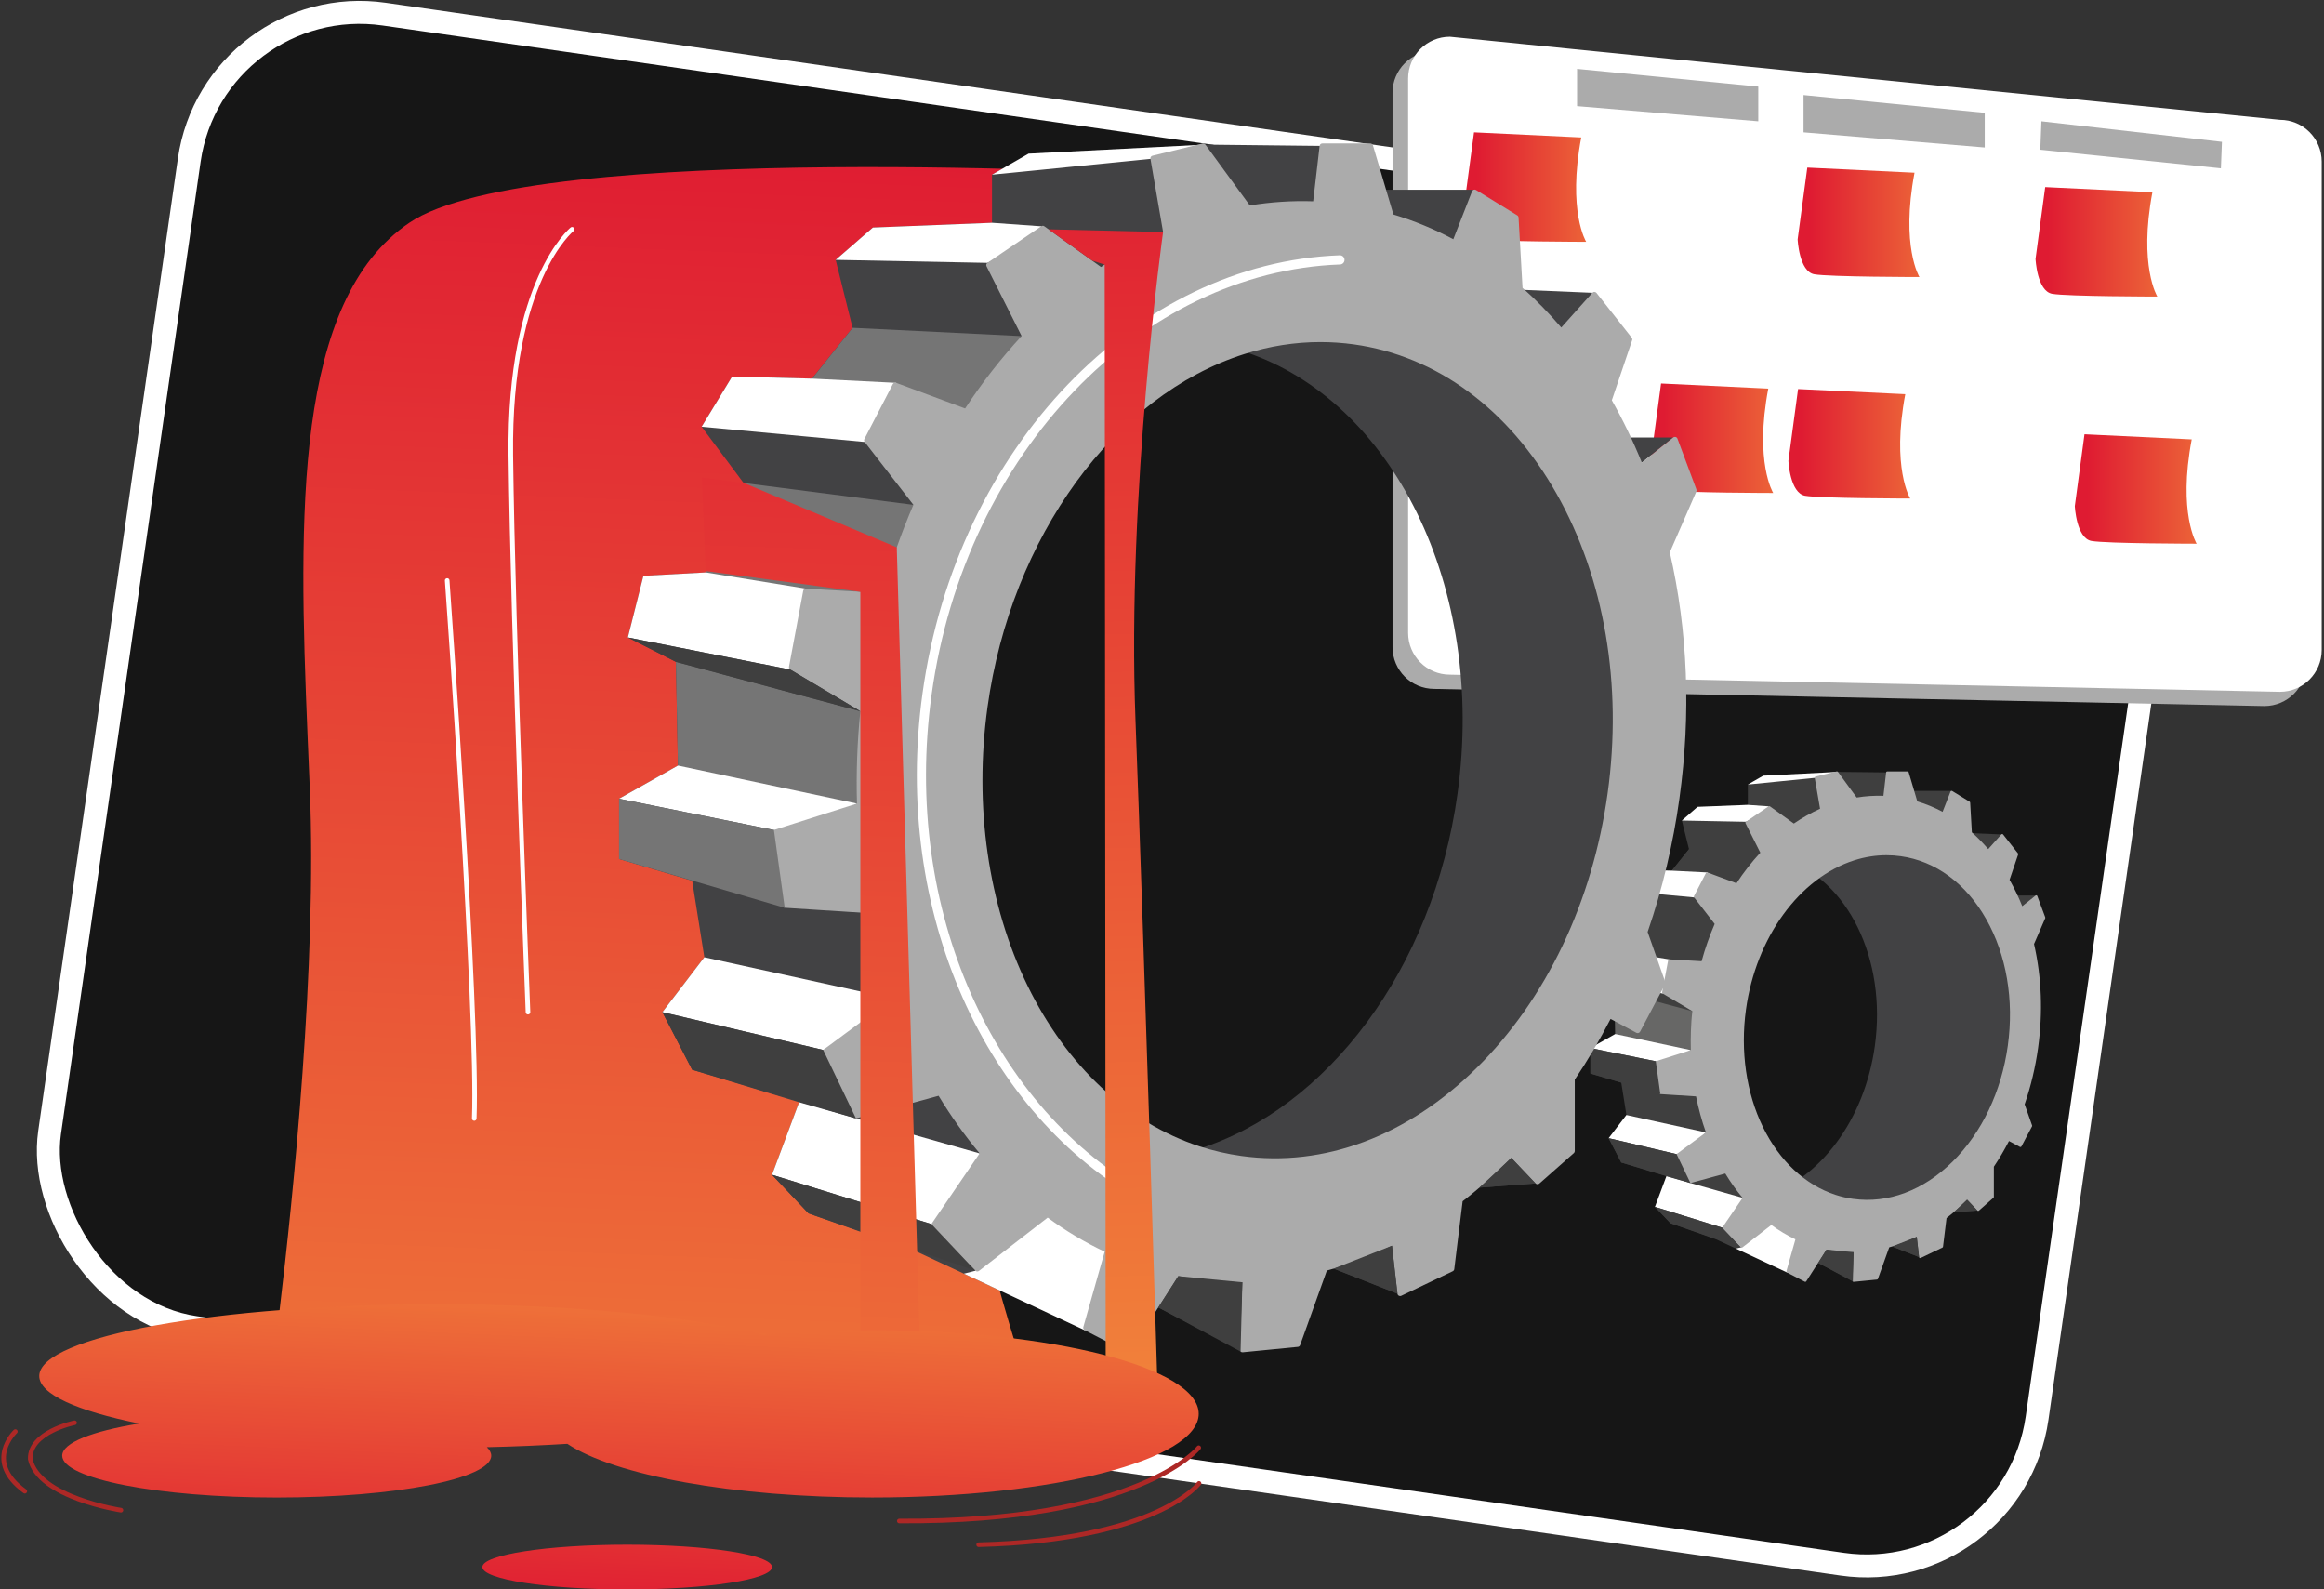 <svg width="506" height="346" viewBox="0 0 506 346" fill="none" xmlns="http://www.w3.org/2000/svg">
<rect x="0" y="0" width="506" height="346" fill="#333333" stroke="none"/>
<rect x="46.537" y="-2.252" width="437.177" height="288.852" rx="37.5" transform="rotate(8.175 46.537 -2.252)" fill="#161616" stroke="white" stroke-width="5"/>
<path d="M493.014 153.701L312.282 149.966C307.259 149.966 303.192 145.895 303.192 140.868V20.201C303.192 15.175 307.259 11.104 312.282 11.104L493.014 29.187C498.036 29.187 502.103 33.258 502.103 38.285V144.603C502.103 149.63 498.036 153.701 493.014 153.701Z" fill="#ABABAB"/>
<path d="M496.41 150.597L315.679 146.863C310.656 146.863 306.589 142.792 306.589 137.765V17.098C306.589 12.071 310.656 8 315.679 8L496.41 26.084C501.433 26.084 505.5 30.155 505.5 35.181V141.5C505.5 146.526 501.433 150.597 496.41 150.597Z" fill="white"/>
<path d="M416.843 37.594L393.5 36.479L391.396 52.108C391.396 52.108 391.714 59.123 395.027 59.708C398.34 60.292 417.916 60.309 417.916 60.309C417.916 60.309 413.808 53.66 416.843 37.594Z" fill="url(#paint0_linear_1672_6095)"/>
<path d="M468.64 41.842L445.297 40.727L443.193 56.356C443.193 56.356 443.511 63.371 446.824 63.956C450.137 64.54 469.713 64.557 469.713 64.557C469.713 64.557 465.605 57.908 468.64 41.842Z" fill="url(#paint1_linear_1672_6095)"/>
<path d="M385.002 84.594L361.658 83.479L359.554 99.108C359.554 99.108 359.872 106.123 363.185 106.707C366.498 107.291 386.074 107.309 386.074 107.309C386.074 107.309 381.966 100.66 385.002 84.594Z" fill="url(#paint2_linear_1672_6095)"/>
<path d="M414.833 85.804L391.49 84.689L389.386 100.318C389.386 100.318 389.704 107.333 393.017 107.917C396.33 108.501 415.906 108.519 415.906 108.519C415.906 108.519 411.798 101.869 414.833 85.804Z" fill="url(#paint3_linear_1672_6095)"/>
<path d="M344.281 29.924L320.938 28.809L318.833 44.438C318.833 44.438 319.152 51.454 322.465 52.038C325.777 52.622 345.354 52.639 345.354 52.639C345.354 52.639 341.245 45.99 344.281 29.924Z" fill="url(#paint4_linear_1672_6095)"/>
<path d="M477.195 95.645L453.852 94.53L451.748 110.159C451.748 110.159 452.066 117.174 455.379 117.758C458.692 118.342 478.268 118.36 478.268 118.36C478.268 118.36 474.159 111.711 477.195 95.645Z" fill="url(#paint5_linear_1672_6095)"/>
<path d="M402.839 181.808L374.067 210.954L381.494 255.24L402.839 264.845L428.534 258.792L430.538 263.506L424.243 263.978L423.188 263.96L417.835 273.642L409.995 270.562L403.334 278.775L394.186 274.049L391.71 275.477L389.081 276.993L377.975 271.801L373.713 269.813L363.692 266.261L360.332 262.715L362.826 256.048L352.994 253.057L350.252 247.765L354.114 242.72L352.994 235.681L346.274 233.687V228.147L351.685 225.097L351.496 215.568L347.081 213.326L348.514 207.656L354.237 207.344L357.721 199.125L353.86 193.956L356.666 189.343L364.005 189.531L367.742 184.859L366.186 178.616L369.605 175.643L380.557 175.206V170.781L383.917 168.852L399.88 168.038L400.175 168.02L410.679 168.138L414.287 172.168H424.85L427.915 181.313L435.755 181.643L433.887 189.467L438.927 194.942H443.194L440.306 197.249L426.483 196.57L402.839 181.808Z" fill="#3F3F3F"/>
<path d="M385.744 175.802L396.289 176.056L391.014 182.304L387.029 180.31L385.744 175.802Z" fill="#3F3F3F"/>
<path d="M383.282 185.62L367.743 184.859L363.322 190.405L376.762 194.511L382.987 186.977L383.282 185.62Z" fill="#3F3F3F"/>
<path d="M373.331 201.131L357.722 199.125L354.238 207.344L353.861 209.834L374.068 210.955L376.143 203.857L373.331 201.131Z" fill="#3F3F3F"/>
<path d="M351.496 215.568L368.456 220.105L368.986 229.174L356.012 228.301L351.685 225.097L351.496 215.568Z" fill="#676766"/>
<path d="M399.881 168.038L399.292 170.038L395.124 169.33L380.558 170.781L383.918 168.852L399.881 168.038Z" fill="white"/>
<path d="M440.506 228.301C437.635 249.039 424.885 270.917 388.302 261.235C386.498 260.869 385.667 260.751 384.412 260.338C396.172 256.621 405.963 243.894 408.209 227.675C410.838 208.683 402.22 191.485 388.544 187.03C391.815 185.992 395.246 185.655 398.706 186.133C428.64 170.782 443.376 207.562 440.5 228.295L440.506 228.301Z" fill="#424244"/>
<path d="M385.086 175.525V176.552L380.14 178.888L366.188 178.617L369.606 175.643L380.559 175.206L385.086 175.525Z" fill="white"/>
<path d="M374.068 194.889L368.851 195.349L353.861 193.956L356.667 189.343L364.006 189.531L371.746 189.921L374.068 194.889Z" fill="white"/>
<path d="M366.186 210.831L362.012 216.276L347.081 213.326L348.514 207.656L354.237 207.344L363.463 208.842L366.186 210.831Z" fill="white"/>
<path d="M368.143 228.596L362.732 231.51L360.509 231.021L346.274 228.147L351.685 225.097L368.143 228.596Z" fill="white"/>
<path d="M371.427 246.514L368.143 250.054L365.043 251.24L350.253 247.764L354.114 242.72L371.427 246.514Z" fill="white"/>
<path d="M380.497 264.143L374.985 267.246L360.331 262.715L362.824 256.048L379.418 260.75L380.497 264.143Z" fill="white"/>
<path d="M393.75 268.692L391.71 275.477L389.081 276.994L377.976 271.802L379.031 271.53L383.611 265.825L387.095 264.845L393.75 268.692Z" fill="white"/>
<path d="M445.321 199.721L443.576 195.048C443.547 194.971 443.488 194.918 443.411 194.895C443.334 194.871 443.252 194.895 443.187 194.942L440.299 197.249C439.497 195.26 438.566 193.331 437.54 191.52L439.409 186.003C439.438 185.921 439.42 185.838 439.367 185.767L436.131 181.649C436.084 181.59 436.019 181.555 435.943 181.555C435.872 181.549 435.801 181.584 435.748 181.637L432.889 184.835C431.769 183.525 430.572 182.298 429.329 181.189L428.963 174.722C428.963 174.64 428.916 174.569 428.845 174.522L425.049 172.185C424.984 172.144 424.908 172.138 424.837 172.162C424.766 172.185 424.713 172.239 424.684 172.309L422.956 176.723C421.194 175.779 419.343 175.017 417.451 174.451L415.57 168.097C415.541 167.991 415.441 167.92 415.335 167.92H410.914C410.79 167.92 410.684 168.014 410.666 168.138L410.077 173.236C408.143 173.171 406.186 173.295 404.253 173.613L400.167 168.014C400.109 167.932 400.002 167.896 399.908 167.92L395.304 169.041C395.175 169.07 395.098 169.194 395.116 169.324L396.277 176.05C394.332 176.929 392.416 178.009 390.571 179.271L385.36 175.525C385.277 175.466 385.16 175.46 385.077 175.525L380.131 178.888C380.025 178.959 379.99 179.094 380.049 179.207L383.273 185.62C381.405 187.638 379.654 189.874 378.08 192.269L371.743 189.915C371.625 189.874 371.496 189.921 371.437 190.033L368.825 195.078C368.778 195.166 368.79 195.266 368.849 195.343L373.329 201.125C372.203 203.733 371.248 206.459 370.482 209.243L363.461 208.836C363.337 208.836 363.225 208.919 363.202 209.037L361.893 216.011C361.875 216.111 361.923 216.217 362.011 216.27L368.454 220.099C368.165 222.931 368.065 225.787 368.147 228.59L360.508 231.02C360.39 231.056 360.319 231.174 360.337 231.292L361.268 237.959C361.286 238.077 361.38 238.165 361.498 238.171L369.273 238.667C369.81 241.363 370.535 244 371.425 246.508L365.035 251.24C364.941 251.311 364.905 251.44 364.958 251.547L367.758 257.399C367.811 257.506 367.929 257.565 368.047 257.535L375.64 255.458C376.783 257.352 378.056 259.128 379.412 260.751L374.979 267.247C374.909 267.347 374.926 267.483 375.009 267.565L379.023 271.536C379.112 271.624 379.253 271.63 379.353 271.554L385.672 266.657C387.335 267.878 389.097 268.928 390.913 269.789L388.95 276.71C388.92 276.822 388.968 276.946 389.074 276.999L392.946 279.005C392.982 279.023 393.023 279.035 393.058 279.035C393.141 279.035 393.224 278.993 393.271 278.923L397.686 272.031C398.269 272.149 398.847 272.244 399.401 272.326C400.763 272.515 402.172 272.61 403.569 272.598L403.327 278.781C403.327 278.852 403.351 278.923 403.404 278.97C403.457 279.017 403.527 279.041 403.598 279.035L408.668 278.539C408.762 278.527 408.844 278.468 408.88 278.374L411.338 271.524C413.36 270.969 415.37 270.202 417.327 269.241L417.828 273.648C417.84 273.731 417.887 273.801 417.952 273.837C418.023 273.878 418.105 273.878 418.182 273.843L422.909 271.583C422.986 271.548 423.039 271.471 423.051 271.388L423.817 265.152C425.367 263.954 426.871 262.609 428.291 261.164L430.519 263.512C430.614 263.612 430.761 263.618 430.867 263.53L434.038 260.727C434.092 260.68 434.121 260.609 434.121 260.538V253.971C435.306 252.207 436.408 250.337 437.41 248.39L439.786 249.664C439.845 249.694 439.91 249.7 439.974 249.682C440.039 249.664 440.092 249.617 440.122 249.558L442.427 245.198C442.462 245.139 442.462 245.062 442.444 244.998L440.823 240.39C442.179 236.454 443.164 232.324 443.747 228.112C444.82 220.359 444.525 212.748 442.863 205.491L445.297 199.898C445.321 199.839 445.327 199.774 445.297 199.709L445.321 199.721ZM403.486 260.987C402.183 260.81 400.893 260.509 399.643 260.102C393.053 257.954 387.447 252.721 383.845 245.357C380.202 237.912 378.893 228.808 380.149 219.722C382.318 204.093 391.809 191.048 403.769 187.266C406.08 186.534 408.414 186.169 410.749 186.169C411.774 186.169 412.8 186.239 413.82 186.381C421.424 187.437 428.038 192.299 432.447 200.075C436.868 207.875 438.542 217.663 437.157 227.634C435.777 237.611 431.504 246.573 425.126 252.874C418.771 259.158 411.084 262.037 403.48 260.981L403.486 260.987Z" fill="#ABABAB"/>
<path d="M346.274 228.147L360.509 231.021L361.5 238.171L346.274 233.687V228.147Z" fill="#3F3F3F"/>
<path d="M350.253 247.765L365.043 251.24L368.055 257.535L352.994 253.057L350.253 247.765Z" fill="#3F3F3F"/>
<path d="M360.331 262.715L374.985 267.246L379.029 271.536L364.357 266.497L363.691 266.261L360.331 262.715Z" fill="#3F3F3F"/>
<path d="M395.849 274.905L403.412 278.964L403.577 272.592L397.694 272.025L395.849 274.905Z" fill="#3F3F3F"/>
<path d="M411.978 271.341L417.837 273.642L417.336 269.235L411.978 271.341Z" fill="#3F3F3F"/>
<path d="M430.532 263.506L425.374 263.889L428.304 261.157L430.532 263.506Z" fill="#3F3F3F"/>
<path d="M220.85 291.808C221.84 295.065 222.436 296.882 222.436 296.882L59.046 299.537C59.046 299.537 59.806 294.133 60.873 285.206V285.194C63.803 260.733 69.067 209.857 67.446 171.46C67.287 167.702 67.122 163.943 66.969 160.197C64.947 111.722 64.074 65.472 89.109 48.498C116.077 30.213 252.186 38.025 252.186 38.025C252.186 38.025 212.898 103.509 201.845 151.742C200.484 157.683 199.77 164.362 199.57 171.507C198.338 214.436 215.468 274.197 220.85 291.808Z" fill="url(#paint6_linear_1672_6095)"/>
<path d="M268.744 64.133L200.613 133.163L218.197 238.03L268.744 260.774L329.607 246.437L334.341 257.612L319.439 258.721L316.934 258.68L304.266 281.613L285.692 274.315L269.923 293.767L248.26 282.575L242.401 285.956L236.164 289.555L209.868 277.259L199.776 272.545L176.05 264.137L168.092 255.73L173.987 239.947L150.703 232.867L144.219 220.33L153.355 208.382L150.703 191.715L134.787 186.995V173.873L147.608 166.646L147.166 144.078L136.703 138.768L140.092 125.345L153.65 124.608L161.903 105.138L152.766 92.895L159.398 81.98L176.787 82.423L185.629 71.36L181.945 56.575L190.05 49.53L215.987 48.498V38.025L223.945 33.453L261.747 31.518L262.443 31.482L287.319 31.759L295.86 41.3H320.871L328.134 62.953L346.708 63.738L342.281 82.275L354.218 95.232H364.315L357.478 100.701L324.744 99.09L268.744 64.133Z" fill="#424244"/>
<path d="M228.265 49.902L253.235 50.51L240.75 65.307L231.313 60.587L228.265 49.902Z" fill="#3F3F3F"/>
<path d="M222.437 73.165L185.63 71.36L175.167 84.482L206.998 94.217L221.735 76.369L222.437 73.165Z" fill="#757575"/>
<path d="M198.869 109.893L161.903 105.138L153.65 124.608L152.766 130.502L200.613 133.163L205.524 116.342L198.869 109.893Z" fill="#757575"/>
<path d="M147.165 144.078L187.32 154.827L188.575 176.304L157.846 174.239L147.607 166.645L147.165 144.078Z" fill="#757575"/>
<path d="M261.747 31.517L260.344 36.255L250.482 34.585L215.986 38.025L223.944 33.453L261.747 31.517Z" fill="white"/>
<path d="M350.616 172.758C343.814 221.87 307.809 257.447 270.2 252.225C267.041 251.789 263.964 251.075 260.993 250.107C288.84 241.298 312.023 211.167 317.346 172.758C323.577 127.776 303.158 87.048 270.778 76.505C278.53 74.051 286.653 73.248 294.846 74.387C332.455 79.609 357.425 123.652 350.616 172.758Z" fill="#424244"/>
<path d="M226.708 49.259V51.678L214.989 57.224L181.943 56.575L190.049 49.53L215.985 48.498L226.708 49.259Z" fill="white"/>
<path d="M200.613 95.108L188.258 96.205L152.766 92.895L159.398 81.98L176.787 82.423L195.12 83.343L200.613 95.108Z" fill="white"/>
<path d="M181.944 132.868L172.064 145.759L136.702 138.768L140.091 125.345L153.649 124.608L175.495 128.148L181.944 132.868Z" fill="white"/>
<path d="M186.59 174.929L173.769 181.832L168.505 180.682L134.787 173.873L147.608 166.646L186.59 174.929Z" fill="white"/>
<path d="M194.364 217.362L186.589 225.752L179.238 228.56L144.218 220.33L153.355 208.382L194.364 217.362Z" fill="white"/>
<path d="M215.838 259.122L202.787 266.462L168.091 255.73L173.985 239.947L213.285 251.081L215.838 259.122Z" fill="white"/>
<path d="M247.228 269.89L242.4 285.956L236.164 289.555L209.867 277.259L212.367 276.616L223.207 263.105L231.46 260.774L247.228 269.89Z" fill="white"/>
<path d="M369.356 106.548L365.23 95.485C365.165 95.308 365.017 95.173 364.835 95.126C364.652 95.078 364.457 95.114 364.31 95.232L357.472 100.701C355.568 95.993 353.369 91.432 350.941 87.131L355.362 74.068C355.427 73.88 355.391 73.673 355.268 73.514L347.604 63.767C347.498 63.631 347.333 63.549 347.162 63.543C346.997 63.525 346.82 63.608 346.702 63.737L339.929 71.301C337.277 68.192 334.447 65.295 331.5 62.67L330.633 47.353C330.622 47.158 330.516 46.987 330.356 46.887L321.367 41.353C321.22 41.258 321.037 41.241 320.872 41.294C320.707 41.347 320.571 41.477 320.512 41.636L316.427 52.079C312.254 49.849 307.868 48.043 303.388 46.698L298.932 31.653C298.855 31.405 298.625 31.228 298.366 31.228H287.903C287.602 31.228 287.355 31.453 287.319 31.748L285.916 43.819C281.342 43.666 276.709 43.967 272.123 44.722L262.443 31.47C262.302 31.276 262.06 31.187 261.83 31.246L250.925 33.901C250.625 33.972 250.43 34.267 250.483 34.574L253.236 50.498C248.632 52.575 244.087 55.141 239.725 58.127L227.382 49.259C227.181 49.111 226.91 49.111 226.71 49.253L214.991 57.218C214.743 57.383 214.661 57.708 214.797 57.973L222.436 73.16C218.009 77.939 213.871 83.231 210.134 88.913L195.12 83.337C194.843 83.237 194.531 83.355 194.389 83.621L188.2 95.568C188.093 95.775 188.117 96.016 188.259 96.199L198.869 109.887C196.21 116.065 193.941 122.525 192.125 129.11L175.496 128.142C175.202 128.13 174.936 128.331 174.883 128.62L171.789 145.14C171.742 145.382 171.854 145.63 172.066 145.754L187.321 154.822C186.637 161.53 186.396 168.286 186.59 174.923L168.505 180.676C168.234 180.764 168.063 181.036 168.099 181.319L170.309 197.101C170.35 197.379 170.574 197.591 170.857 197.609L189.267 198.789C190.534 205.173 192.249 211.415 194.365 217.35L179.24 228.548C179.01 228.72 178.939 229.02 179.057 229.28L185.688 243.145C185.812 243.405 186.101 243.534 186.378 243.458L204.357 238.537C207.069 243.021 210.075 247.234 213.293 251.069L202.795 266.45C202.636 266.686 202.665 267.005 202.866 267.205L212.368 276.61C212.58 276.816 212.91 276.84 213.146 276.657L228.107 265.058C232.044 267.955 236.218 270.444 240.521 272.474L235.87 288.87C235.793 289.142 235.917 289.425 236.165 289.555L245.337 294.31C245.425 294.357 245.514 294.375 245.608 294.375C245.803 294.375 245.991 294.281 246.103 294.104L256.555 277.784C257.934 278.061 259.302 278.291 260.622 278.474C263.852 278.923 267.183 279.153 270.496 279.123L269.924 293.761C269.918 293.932 269.983 294.098 270.107 294.216C270.23 294.334 270.401 294.387 270.566 294.375L282.58 293.195C282.804 293.171 282.998 293.024 283.075 292.806L288.893 276.58C293.68 275.277 298.442 273.453 303.076 271.17L304.261 281.607C304.284 281.796 304.396 281.961 304.561 282.056C304.726 282.15 304.927 282.156 305.104 282.073L316.303 276.728C316.486 276.639 316.61 276.468 316.634 276.268L318.455 261.5C322.122 258.662 325.682 255.482 329.054 252.048L334.335 257.612C334.554 257.842 334.913 257.86 335.155 257.647L342.671 251.01C342.794 250.898 342.871 250.738 342.871 250.567V235.021C345.677 230.849 348.294 226.407 350.664 221.811L356.293 224.831C356.429 224.902 356.594 224.92 356.741 224.873C356.889 224.826 357.018 224.725 357.089 224.584L362.542 214.259C362.618 214.111 362.63 213.94 362.577 213.787L358.734 202.872C361.952 193.55 364.281 183.767 365.66 173.796C368.206 155.43 367.499 137.411 363.567 120.23L369.338 106.99C369.397 106.849 369.403 106.69 369.35 106.548H369.356ZM270.278 251.635C267.195 251.21 264.129 250.502 261.17 249.541C245.567 244.461 232.28 232.059 223.756 214.63C215.133 196.995 212.026 175.437 215.009 153.925C220.137 116.914 242.62 86.028 270.95 77.066C276.42 75.337 281.955 74.464 287.484 74.464C289.913 74.464 292.341 74.635 294.758 74.965C312.761 77.467 328.429 88.984 338.868 107.403C349.337 125.871 353.299 149.052 350.027 172.675C346.756 196.299 336.64 217.527 321.538 232.442C306.483 247.322 288.28 254.137 270.272 251.635H270.278Z" fill="#ABABAB"/>
<path d="M134.787 173.873L168.505 180.682L170.857 197.615L134.787 186.995V173.873Z" fill="#757575"/>
<path d="M144.218 220.33L179.232 228.56L186.371 243.469L150.702 232.867L144.218 220.33Z" fill="#3F3F3F"/>
<path d="M168.091 255.73L202.787 266.462L212.366 276.616L177.616 264.692L176.048 264.137L168.091 255.73Z" fill="#3F3F3F"/>
<path d="M252.186 284.605L270.106 294.216L270.495 279.129L256.554 277.79L252.186 284.605Z" fill="#3F3F3F"/>
<path d="M290.385 276.156L304.267 281.613L303.076 271.17L290.385 276.156Z" fill="#3F3F3F"/>
<path d="M334.334 257.612L322.115 258.521L329.053 252.054L334.334 257.612Z" fill="#3F3F3F"/>
<path d="M136.702 138.768L172.064 145.76L187.32 154.828L147.165 144.078L136.702 138.768Z" fill="#3F3F3F"/>
<path d="M249.47 260.774C215.611 242.248 195.274 198.488 201.847 151.052C209.239 97.739 248.079 58.156 291.741 56.575" stroke="white" stroke-width="2" stroke-miterlimit="10" stroke-linecap="round"/>
<path d="M16.234 309.715C16.234 309.715 6.401 311.709 6.584 317.609C8.352 326.017 26.331 328.742 26.331 328.742" stroke="#AD2826" stroke-miterlimit="10" stroke-linecap="round"/>
<path d="M3.34 311.632C3.34 311.632 -3.586 318.122 5.404 324.612" stroke="#AD2826" stroke-miterlimit="10" stroke-linecap="round"/>
<path d="M260.993 315.149C260.993 315.149 248.266 331.397 195.803 331.102" stroke="#AD2826" stroke-miterlimit="10" stroke-linecap="round"/>
<path d="M261.057 322.913C261.057 322.913 251.997 335.256 213.08 336.253" stroke="#AD2826" stroke-miterlimit="10" stroke-linecap="round"/>
<path d="M253.235 50.51C253.235 50.51 245.307 107.026 247.229 156.816C249.15 206.606 252.192 307.768 252.192 307.768H240.75L240.52 57.607L237.768 56.716L228.289 49.914L253.235 50.51Z" fill="url(#paint7_linear_1672_6095)"/>
<path d="M124.554 49.914C124.554 49.914 110.772 61.029 111.214 99.084C111.656 137.139 114.957 220.33 114.957 220.33" stroke="white" stroke-miterlimit="10" stroke-linecap="round"/>
<path d="M97.361 126.372C97.361 126.372 104.14 220.737 103.256 243.47" stroke="white" stroke-miterlimit="10" stroke-linecap="round"/>
<path d="M162.016 105.15L195.251 119.15L200.615 304.552L187.322 302.782V128.832L153.657 124.307L152.82 103.952L162.016 105.15Z" fill="url(#paint8_linear_1672_6095)"/>
<path fill-rule="evenodd" clip-rule="evenodd" d="M123.529 314.299C117.922 314.647 112.054 314.895 105.992 315.03C106.622 315.627 106.953 316.245 106.953 316.878C106.953 321.909 86.043 325.987 60.249 325.987C34.455 325.987 13.545 321.909 13.545 316.878C13.545 314.068 20.068 311.555 30.322 309.884C16.773 307.129 8.547 303.506 8.547 299.537C8.547 290.915 47.364 283.926 95.247 283.926C124.632 283.926 150.602 286.558 166.282 290.585C173.673 289.917 181.624 289.555 189.906 289.555C229.165 289.555 260.991 297.709 260.991 307.768C260.991 317.827 229.165 325.981 189.906 325.981C159.631 325.981 133.776 321.132 123.529 314.299ZM136.561 346C153.975 346 168.092 343.818 168.092 341.127C168.092 338.435 153.975 336.253 136.561 336.253C119.147 336.253 105.03 338.435 105.03 341.127C105.03 343.818 119.147 346 136.561 346Z" fill="url(#paint9_linear_1672_6095)"/>
<path d="M392.68 20.697V28.809L432.134 32.108V24.556L392.68 20.697Z" fill="#ABABAB"/>
<path d="M343.371 14.992V23.104L382.824 26.402V18.85L343.371 14.992Z" fill="#ABABAB"/>
<path d="M444.473 26.402L444.232 32.597L483.555 36.639L483.779 30.875L444.473 26.402Z" fill="#ABABAB"/>
<defs>
<linearGradient id="paint0_linear_1672_6095" x1="428.029" y1="30.958" x2="394.085" y2="30.958" gradientUnits="userSpaceOnUse">
<stop stop-color="#F1813A"/>
<stop offset="1" stop-color="#DF1B32"/>
<stop offset="1" stop-color="#DF1B32"/>
</linearGradient>
<linearGradient id="paint1_linear_1672_6095" x1="479.826" y1="35.206" x2="445.881" y2="35.206" gradientUnits="userSpaceOnUse">
<stop stop-color="#F1813A"/>
<stop offset="1" stop-color="#DF1B32"/>
<stop offset="1" stop-color="#DF1B32"/>
</linearGradient>
<linearGradient id="paint2_linear_1672_6095" x1="396.187" y1="77.958" x2="362.243" y2="77.958" gradientUnits="userSpaceOnUse">
<stop stop-color="#F1813A"/>
<stop offset="1" stop-color="#DF1B32"/>
<stop offset="1" stop-color="#DF1B32"/>
</linearGradient>
<linearGradient id="paint3_linear_1672_6095" x1="426.019" y1="79.167" x2="392.075" y2="79.167" gradientUnits="userSpaceOnUse">
<stop stop-color="#F1813A"/>
<stop offset="1" stop-color="#DF1B32"/>
<stop offset="1" stop-color="#DF1B32"/>
</linearGradient>
<linearGradient id="paint4_linear_1672_6095" x1="355.466" y1="23.288" x2="321.522" y2="23.288" gradientUnits="userSpaceOnUse">
<stop stop-color="#F1813A"/>
<stop offset="1" stop-color="#DF1B32"/>
<stop offset="1" stop-color="#DF1B32"/>
</linearGradient>
<linearGradient id="paint5_linear_1672_6095" x1="488.38" y1="89.009" x2="454.436" y2="89.009" gradientUnits="userSpaceOnUse">
<stop stop-color="#F1813A"/>
<stop offset="1" stop-color="#DF1B32"/>
<stop offset="1" stop-color="#DF1B32"/>
</linearGradient>
<linearGradient id="paint6_linear_1672_6095" x1="128.864" y1="354.854" x2="141.974" y2="26.865" gradientUnits="userSpaceOnUse">
<stop stop-color="#F1813A"/>
<stop offset="1" stop-color="#DF1B32"/>
<stop offset="1" stop-color="#DF1B32"/>
</linearGradient>
<linearGradient id="paint7_linear_1672_6095" x1="234.168" y1="301.344" x2="227.998" y2="21.859" gradientUnits="userSpaceOnUse">
<stop stop-color="#F1813A"/>
<stop offset="1" stop-color="#DF1B32"/>
<stop offset="1" stop-color="#DF1B32"/>
</linearGradient>
<linearGradient id="paint8_linear_1672_6095" x1="176.522" y1="369.483" x2="187.705" y2="36.489" gradientUnits="userSpaceOnUse">
<stop stop-color="#F1813A"/>
<stop offset="1" stop-color="#DF1B32"/>
<stop offset="1" stop-color="#DF1B32"/>
</linearGradient>
<linearGradient id="paint9_linear_1672_6095" x1="138.307" y1="271.954" x2="134.826" y2="351.663" gradientUnits="userSpaceOnUse">
<stop stop-color="#F1813A"/>
<stop offset="1" stop-color="#DF1B32"/>
<stop offset="1" stop-color="#DF1B32"/>
</linearGradient>
</defs>
</svg>
